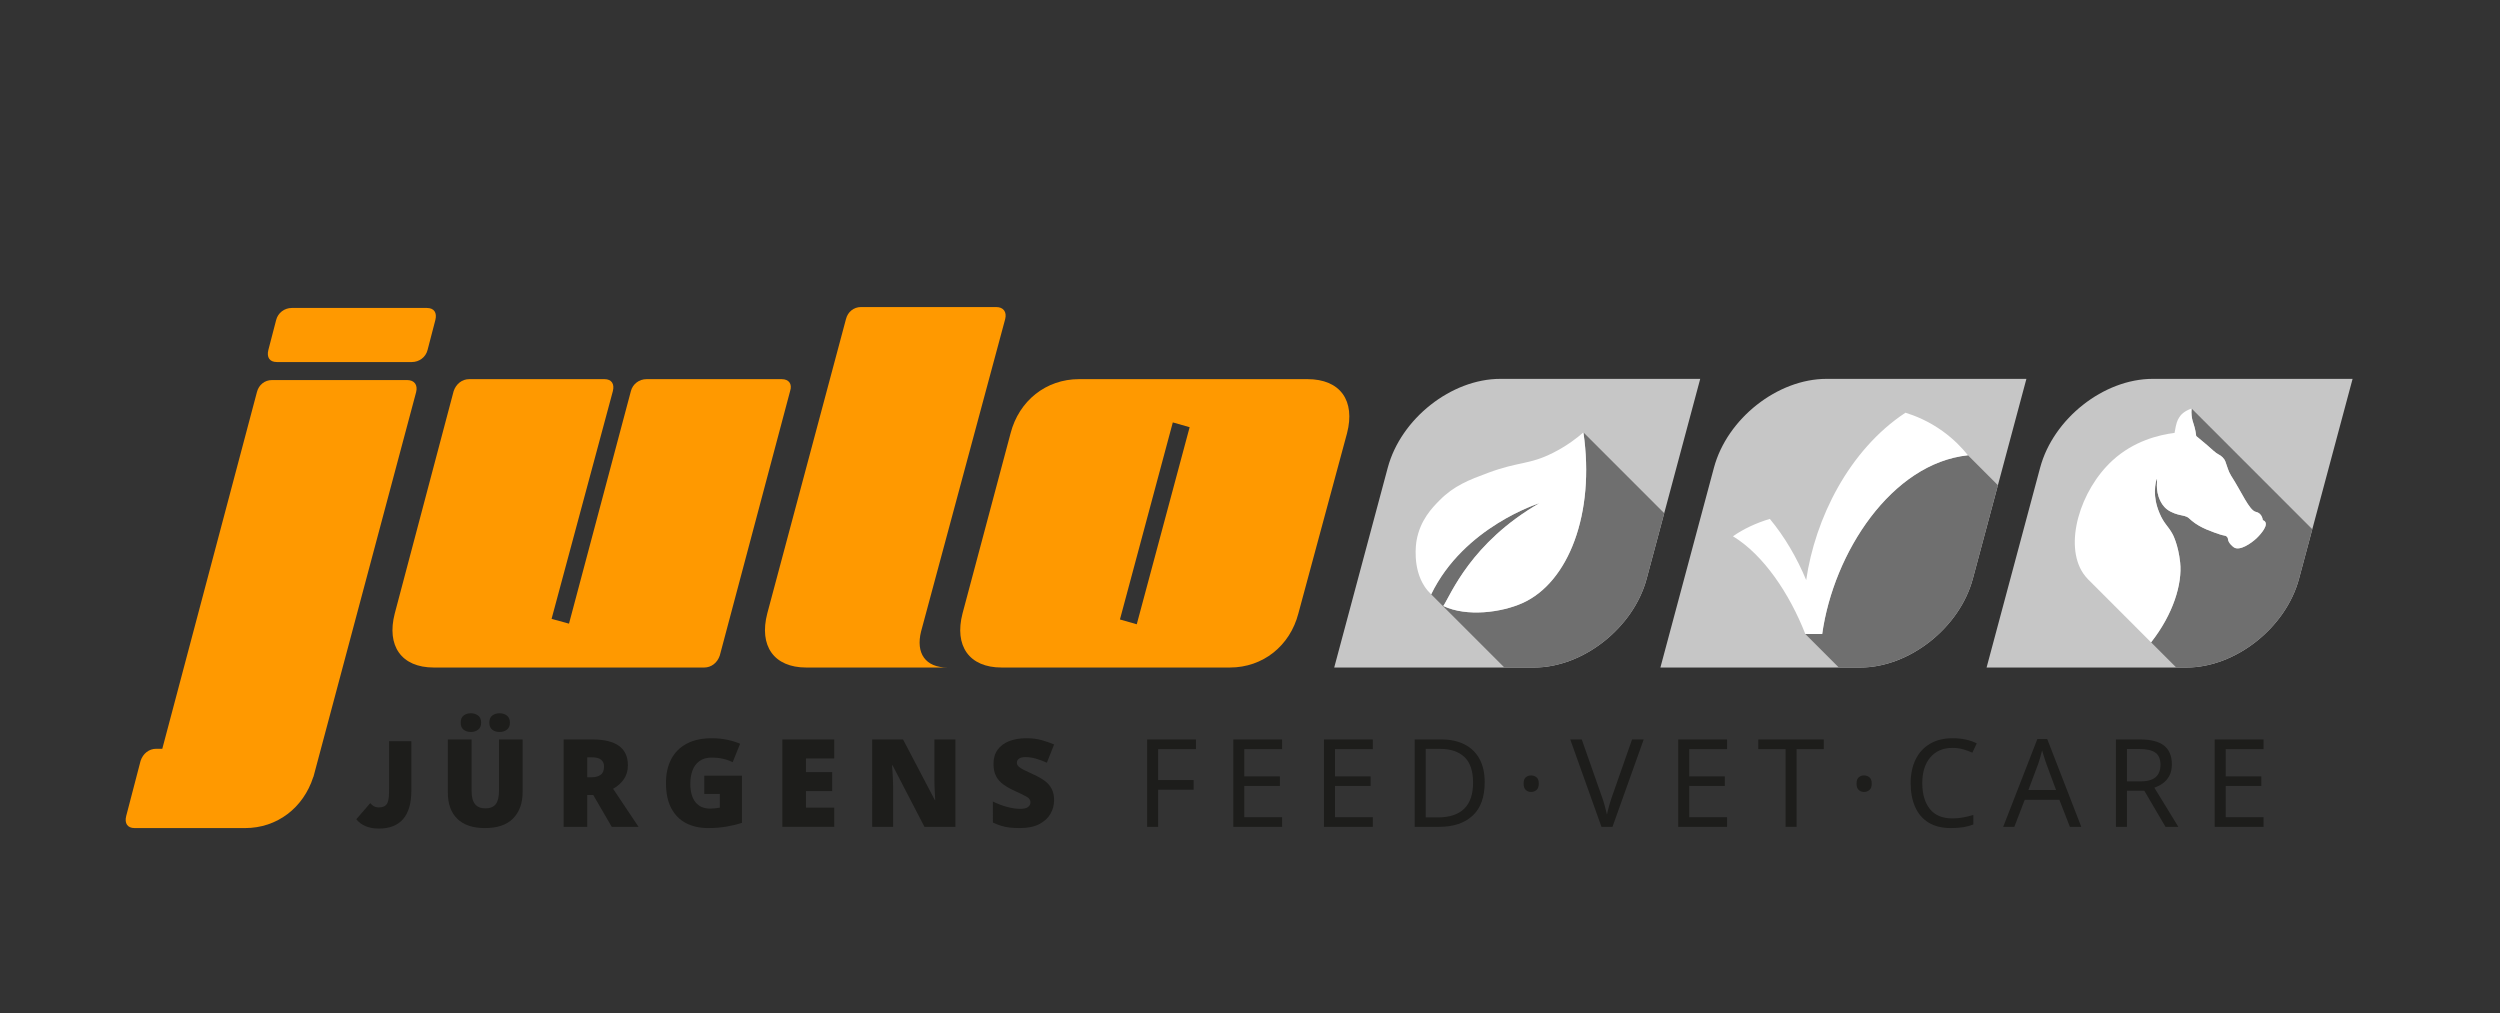 <?xml version="1.0" encoding="UTF-8" standalone="no"?>
<svg
   width="491"
   height="199"
   viewBox="0 0 491 199"
   version="1.1"
   xml:space="preserve"
   style="clip-rule:evenodd;fill-rule:evenodd;stroke-linejoin:round;stroke-miterlimit:2"
   id="svg34"
   sodipodi:docname="logo.svg"
   inkscape:version="1.3.2 (091e20e, 2023-11-25, custom)"
   xmlns:inkscape="http://www.inkscape.org/namespaces/inkscape"
   xmlns:sodipodi="http://sodipodi.sourceforge.net/DTD/sodipodi-0.dtd"
   xmlns="http://www.w3.org/2000/svg"
   xmlns:svg="http://www.w3.org/2000/svg"><rect x="0" y="0" width="491" height="199" fill="#333333" stroke="none"/><defs
   id="defs34" /><sodipodi:namedview
   id="namedview34"
   pagecolor="#ffffff"
   bordercolor="#000000"
   borderopacity="0.25"
   inkscape:showpageshadow="2"
   inkscape:pageopacity="0.0"
   inkscape:pagecheckerboard="0"
   inkscape:deskcolor="#d1d1d1"
   inkscape:zoom="1.6415479"
   inkscape:cx="245.5"
   inkscape:cy="99.296526"
   inkscape:window-width="1920"
   inkscape:window-height="1010"
   inkscape:window-x="-6"
   inkscape:window-y="-6"
   inkscape:window-maximized="1"
   inkscape:current-layer="svg34" />
    <g
   id="Slogan">
        <g
   transform="translate(80.789,152.997)"
   id="g1">
            <path
   d="m 0,2.306 c 0,4.879 -2.139,7.427 -6.369,7.427 -2.138,0 -3.556,-0.722 -4.445,-1.827 l 2.739,-3.172 c 0.433,0.505 0.913,0.841 1.658,0.841 1.923,0 2.043,-1.25 2.043,-3.654 V -7.427 H 0 Z"
   style="fill:#1d1d1b;fill-rule:nonzero"
   id="path1" />
        </g>
        <g
   transform="translate(96.106,160.781)"
   id="g2">
            <path
   d="m 0,-18.847 c 0,-0.641 0.192,-1.109 0.577,-1.406 0.384,-0.296 0.865,-0.445 1.443,-0.445 0.544,0 1.017,0.149 1.418,0.445 0.4,0.297 0.601,0.765 0.601,1.406 0,0.625 -0.201,1.086 -0.601,1.383 -0.401,0.297 -0.874,0.444 -1.418,0.444 -0.578,0 -1.059,-0.147 -1.443,-0.444 C 0.192,-17.761 0,-18.222 0,-18.847 m -5.625,0 c 0,-0.641 0.192,-1.109 0.577,-1.406 0.384,-0.296 0.857,-0.445 1.418,-0.445 0.545,0 1.018,0.149 1.419,0.445 0.4,0.297 0.6,0.765 0.6,1.406 0,0.625 -0.2,1.086 -0.6,1.383 -0.401,0.297 -0.874,0.444 -1.419,0.444 -0.561,0 -1.034,-0.147 -1.418,-0.444 -0.385,-0.297 -0.577,-0.758 -0.577,-1.383 m 12.164,3.294 v 10.337 c 0,2.163 -0.617,3.882 -1.851,5.156 -1.234,1.275 -3.085,1.911 -5.553,1.911 -2.372,0 -4.179,-0.604 -5.421,-1.814 -1.242,-1.21 -1.863,-2.929 -1.863,-5.157 v -10.433 h 4.663 v 10.072 c 0,1.218 0.229,2.1 0.685,2.645 0.457,0.545 1.126,0.817 2.008,0.817 0.945,0 1.63,-0.276 2.055,-0.829 0.425,-0.554 0.637,-1.438 0.637,-2.657 v -10.048 z"
   style="fill:#1d1d1b;fill-rule:nonzero"
   id="path2" />
        </g>
        <g
   transform="translate(116.251,158.882)"
   id="g3">
            <path
   d="m 0,-10.144 h -0.914 v 3.918 h 0.866 c 0.705,0 1.286,-0.156 1.743,-0.469 C 2.151,-7.007 2.38,-7.564 2.38,-8.366 2.38,-8.91 2.191,-9.342 1.815,-9.664 1.438,-9.984 0.833,-10.144 0,-10.144 m 0.072,-3.51 c 4.664,0 6.995,1.691 6.995,5.072 0,1.042 -0.26,1.948 -0.781,2.717 -0.521,0.769 -1.23,1.403 -2.127,1.899 l 5,7.476 H 3.895 L 0.264,-2.74 h -1.178 v 6.25 h -4.639 v -17.164 z"
   style="fill:#1d1d1b;fill-rule:nonzero"
   id="path3" />
        </g>
        <g
   transform="translate(138.319,155.278)"
   id="g4">
            <path
   d="M 0,-2.934 H 7.404 V 6.322 C 6.506,6.627 5.489,6.875 4.351,7.067 3.213,7.259 2.02,7.355 0.769,7.355 -0.882,7.355 -2.328,7.035 -3.57,6.394 -4.812,5.753 -5.782,4.775 -6.479,3.461 -7.176,2.147 -7.524,0.488 -7.524,-1.515 c 0,-1.795 0.344,-3.35 1.033,-4.664 0.689,-1.314 1.703,-2.328 3.041,-3.041 1.338,-0.713 2.985,-1.069 4.94,-1.069 1.074,0 2.092,0.103 3.053,0.312 0.962,0.208 1.795,0.465 2.5,0.769 L 5.577,-5.579 C 4.968,-5.882 4.327,-6.111 3.654,-6.263 2.981,-6.415 2.268,-6.492 1.515,-6.492 c -1.026,0 -1.851,0.233 -2.476,0.698 -0.625,0.464 -1.079,1.082 -1.359,1.85 -0.281,0.77 -0.421,1.619 -0.421,2.549 0,1.603 0.337,2.824 1.01,3.666 0.673,0.841 1.635,1.262 2.885,1.262 0.272,0 0.605,-0.02 0.997,-0.06 C 2.544,3.433 2.845,3.388 3.053,3.34 V 0.648 H 0 Z"
   style="fill:#1d1d1b;fill-rule:nonzero"
   id="path4" />
        </g>
        <g
   transform="translate(163.848,145.228)"
   id="g5">
            <path
   d="M 0,17.164 H -10.193 V 0 H 0 v 3.726 h -5.553 v 2.692 h 5.144 v 3.726 H -5.553 V 13.39 H 0 Z"
   style="fill:#1d1d1b;fill-rule:nonzero"
   id="path5" />
        </g>
        <g
   transform="translate(187.648,145.228)"
   id="g6">
            <path
   d="M 0,17.164 H -6.082 L -12.356,5.072 h -0.097 c 0.048,0.561 0.084,1.066 0.108,1.515 0.025,0.448 0.049,0.925 0.073,1.43 0.023,0.504 0.036,0.973 0.036,1.406 v 7.741 h -4.111 V 0 h 6.058 l 6.25,11.924 h 0.072 C -3.999,11.379 -4.027,10.89 -4.051,10.457 -4.075,10.024 -4.095,9.567 -4.111,9.087 -4.127,8.605 -4.135,8.165 -4.135,7.765 V 0 H 0 Z"
   style="fill:#1d1d1b;fill-rule:nonzero"
   id="path6" />
        </g>
        <g
   transform="translate(207.024,150.445)"
   id="g7">
            <path
   d="m 0,6.731 c 0,0.946 -0.237,1.831 -0.709,2.656 -0.473,0.826 -1.202,1.499 -2.188,2.02 -0.985,0.521 -2.264,0.781 -3.834,0.781 -0.786,0 -1.471,-0.036 -2.056,-0.108 -0.585,-0.072 -1.133,-0.188 -1.646,-0.349 -0.513,-0.159 -1.042,-0.368 -1.587,-0.625 V 6.971 c 0.929,0.466 1.867,0.822 2.813,1.071 0.945,0.248 1.803,0.372 2.572,0.372 0.689,0 1.194,-0.121 1.514,-0.361 C -4.8,7.813 -4.64,7.508 -4.64,7.14 -4.64,6.691 -4.876,6.331 -5.349,6.058 -5.822,5.786 -6.619,5.393 -7.741,4.88 -8.59,4.496 -9.328,4.079 -9.953,3.63 -10.578,3.181 -11.058,2.636 -11.395,1.996 -11.731,1.355 -11.9,0.545 -11.9,-0.433 c 0,-1.106 0.273,-2.031 0.817,-2.776 0.545,-0.746 1.303,-1.306 2.272,-1.683 0.97,-0.376 2.096,-0.565 3.378,-0.565 1.121,0 2.131,0.128 3.029,0.384 0.897,0.257 1.698,0.537 2.404,0.842 l -1.418,3.582 c -0.738,-0.337 -1.463,-0.604 -2.176,-0.806 -0.713,-0.2 -1.374,-0.299 -1.983,-0.299 -0.61,0 -1.05,0.103 -1.322,0.312 -0.273,0.208 -0.409,0.473 -0.409,0.793 0,0.273 0.104,0.513 0.312,0.721 0.208,0.209 0.557,0.437 1.046,0.685 0.489,0.249 1.158,0.565 2.008,0.95 0.833,0.384 1.542,0.794 2.127,1.226 0.585,0.433 1.034,0.953 1.346,1.563 C -0.156,5.105 0,5.85 0,6.731"
   style="fill:#1d1d1b;fill-rule:nonzero"
   id="path7" />
        </g>
        <g
   transform="translate(227.457,145.228)"
   id="g8">
            <path
   d="M 0,17.164 H -2.164 V 0 H 7.428 V 1.898 H 0 V 7.98 h 6.971 v 1.9 H 0 Z"
   style="fill:#1d1d1b;fill-rule:nonzero"
   id="path8" />
        </g>
        <g
   transform="translate(251.809,145.228)"
   id="g9">
            <path
   d="M 0,17.164 H -9.591 V 0 H 0 V 1.898 H -7.428 V 7.26 h 6.995 v 1.875 h -6.995 v 6.13 H 0 Z"
   style="fill:#1d1d1b;fill-rule:nonzero"
   id="path9" />
        </g>
        <g
   transform="translate(269.623,145.228)"
   id="g10">
            <path
   d="M 0,17.164 H -9.592 V 0 H 0 V 1.898 H -7.429 V 7.26 h 6.996 v 1.875 h -6.996 v 6.13 H 0 Z"
   style="fill:#1d1d1b;fill-rule:nonzero"
   id="path10" />
        </g>
        <g
   transform="translate(289.311,153.908)"
   id="g11">
            <path
   d="M 0,-0.194 C 0,-2.485 -0.565,-4.164 -1.695,-5.23 -2.824,-6.296 -4.424,-6.829 -6.491,-6.829 H -9.304 V 6.634 h 2.332 C -2.324,6.634 0,4.358 0,-0.194 m 2.284,-0.071 c 0,2.9 -0.79,5.084 -2.368,6.55 -1.579,1.466 -3.778,2.2 -6.599,2.2 h -4.784 V -8.679 h 5.288 c 1.715,0 3.21,0.32 4.484,0.961 1.274,0.641 2.256,1.587 2.945,2.837 0.688,1.249 1.034,2.789 1.034,4.616"
   style="fill:#1d1d1b;fill-rule:nonzero"
   id="path11" />
        </g>
        <g
   transform="translate(299.238,153.931)"
   id="g12">
            <path
   d="m 0,-0.025 c 0,-0.593 0.145,-1.01 0.433,-1.25 0.289,-0.24 0.633,-0.36 1.034,-0.36 0.4,0 0.753,0.12 1.057,0.36 0.305,0.24 0.457,0.657 0.457,1.25 0,0.577 -0.152,0.994 -0.457,1.25 C 2.22,1.482 1.867,1.61 1.467,1.61 1.066,1.61 0.722,1.482 0.433,1.225 0.145,0.969 0,0.552 0,-0.025"
   style="fill:#1d1d1b;fill-rule:nonzero"
   id="path12" />
        </g>
        <g
   transform="translate(322.821,162.392)"
   id="g13">
            <path
   d="M 0,-17.164 -6.13,0 h -2.164 l -6.13,-17.164 h 2.26 l 3.87,11.01 c 0.257,0.705 0.469,1.366 0.638,1.983 0.168,0.617 0.315,1.206 0.444,1.767 0.112,-0.561 0.256,-1.154 0.433,-1.779 0.175,-0.625 0.392,-1.298 0.649,-2.019 l 3.846,-10.962 z"
   style="fill:#1d1d1b;fill-rule:nonzero"
   id="path13" />
        </g>
        <g
   transform="translate(339.193,145.228)"
   id="g14">
            <path
   d="M 0,17.164 H -9.592 V 0 H 0 V 1.898 H -7.429 V 7.26 h 6.996 v 1.875 h -6.996 v 6.13 H 0 Z"
   style="fill:#1d1d1b;fill-rule:nonzero"
   id="path14" />
        </g>
        <g
   transform="translate(352.848,145.228)"
   id="g15">
            <path
   d="M 0,17.164 H -2.163 V 1.898 H -7.524 V 0 H 5.337 V 1.898 H 0 Z"
   style="fill:#1d1d1b;fill-rule:nonzero"
   id="path15" />
        </g>
        <g
   transform="translate(364.627,153.931)"
   id="g16">
            <path
   d="m 0,-0.025 c 0,-0.593 0.145,-1.01 0.433,-1.25 0.289,-0.24 0.633,-0.36 1.034,-0.36 0.4,0 0.753,0.12 1.057,0.36 0.305,0.24 0.457,0.657 0.457,1.25 0,0.577 -0.152,0.994 -0.457,1.25 C 2.22,1.482 1.867,1.61 1.467,1.61 1.066,1.61 0.722,1.482 0.433,1.225 0.145,0.969 0,0.552 0,-0.025"
   style="fill:#1d1d1b;fill-rule:nonzero"
   id="path16" />
        </g>
        <g
   transform="translate(383.475,160.735)"
   id="g17">
            <path
   d="m 0,-13.848 c -1.844,0 -3.294,0.617 -4.352,1.852 -1.057,1.234 -1.586,2.924 -1.586,5.072 0,2.132 0.493,3.818 1.478,5.06 0.985,1.243 2.464,1.863 4.436,1.863 0.737,0 1.442,-0.064 2.115,-0.192 0.673,-0.129 1.338,-0.289 1.995,-0.481 V 1.201 C 3.445,1.441 2.784,1.618 2.103,1.73 1.422,1.841 0.608,1.898 -0.337,1.898 c -1.747,0 -3.206,-0.36 -4.375,-1.082 -1.17,-0.721 -2.048,-1.746 -2.633,-3.077 -0.585,-1.33 -0.877,-2.893 -0.877,-4.688 0,-1.73 0.316,-3.256 0.95,-4.579 0.632,-1.322 1.566,-2.356 2.8,-3.101 1.234,-0.745 2.733,-1.117 4.495,-1.117 1.811,0 3.39,0.336 4.737,1.008 l -0.866,1.827 C 3.365,-13.151 2.776,-13.367 2.127,-13.559 1.478,-13.751 0.769,-13.848 0,-13.848"
   style="fill:#1d1d1b;fill-rule:nonzero"
   id="path17" />
        </g>
        <g
   transform="translate(403.811,152.392)"
   id="g18">
            <path
   d="m 0,2.764 -1.923,-5.192 c -0.048,-0.128 -0.128,-0.361 -0.24,-0.698 -0.112,-0.336 -0.221,-0.684 -0.324,-1.046 -0.105,-0.36 -0.19,-0.636 -0.253,-0.829 -0.128,0.497 -0.261,0.983 -0.397,1.455 -0.136,0.473 -0.253,0.845 -0.348,1.118 L -5.433,2.764 Z M 2.717,10 0.649,4.688 H -6.153 L -8.197,10 h -2.188 L -3.678,-7.236 H -1.73 L 4.952,10 Z"
   style="fill:#1d1d1b;fill-rule:nonzero"
   id="path18" />
        </g>
        <g
   transform="translate(420.182,160.517)"
   id="g19">
            <path
   d="m 0,-13.414 h -2.452 v 6.37 H 0.12 c 1.395,0 2.412,-0.276 3.054,-0.829 0.64,-0.553 0.961,-1.366 0.961,-2.44 0,-1.122 -0.336,-1.919 -1.01,-2.392 C 2.452,-13.178 1.41,-13.414 0,-13.414 m 0.12,-1.875 c 2.132,0 3.706,0.404 4.724,1.214 1.017,0.809 1.527,2.031 1.527,3.666 0,0.913 -0.169,1.675 -0.505,2.283 C 5.529,-7.517 5.101,-7.027 4.58,-6.659 4.059,-6.29 3.51,-6.01 2.933,-5.817 L 7.645,1.875 H 5.121 L 0.962,-5.217 h -3.414 v 7.092 h -2.163 v -17.164 z"
   style="fill:#1d1d1b;fill-rule:nonzero"
   id="path19" />
        </g>
        <g
   transform="translate(444.558,145.228)"
   id="g20">
            <path
   d="M 0,17.164 H -9.592 V 0 H 0 V 1.898 H -7.429 V 7.26 h 6.996 v 1.875 h -6.996 v 6.13 H 0 Z"
   style="fill:#1d1d1b;fill-rule:nonzero"
   id="path20" />
        </g>
    </g>
    <g
   id="julo">
        <g
   transform="translate(294.674,131.102)"
   id="g21">
            <path
   d="M 0,-56.693 H 39.249 L 28.732,-17.444 C 26.151,-7.81 16.248,0 6.614,0 h -39.249 l 10.517,-39.249 C -19.537,-48.883 -9.634,-56.693 0,-56.693"
   style="fill:#c6c6c6;fill-rule:nonzero"
   id="path21" />
        </g>
        <g
   transform="translate(422.8,131.102)"
   id="g22">
            <path
   d="M 0,-56.693 H 39.249 L 28.732,-17.444 C 26.151,-7.81 16.248,0 6.614,0 h -39.249 l 10.517,-39.249 C -19.537,-48.883 -9.634,-56.693 0,-56.693"
   style="fill:#c6c6c6;fill-rule:nonzero"
   id="path22" />
        </g>
        <g
   transform="translate(358.737,131.102)"
   id="g23">
            <path
   d="M 0,-56.693 H 39.249 L 28.732,-17.444 C 26.151,-7.81 16.248,0 6.614,0 h -39.249 l 10.517,-39.249 C -19.537,-48.883 -9.634,-56.693 0,-56.693"
   style="fill:#c6c6c6;fill-rule:nonzero"
   id="path23" />
        </g>
        <g
   transform="translate(310.983,131.102)"
   id="g24">
            <path
   d="m 0,-46.182 c 2.316,15.932 -2.935,29.488 -11.981,33.531 -4.144,1.852 -10.929,2.745 -15.532,0.569 1.489,-2.266 5.405,-12.422 18.859,-20.188 0,0 -14.824,4.611 -21.244,17.894 L -15.522,0 h 5.827 c 9.634,0 19.537,-7.81 22.118,-17.444 l 3.448,-12.867 z"
   style="fill:#6f6f6f;fill-rule:nonzero"
   id="path24" />
        </g>
        <g
   transform="translate(430.427,131.101)"
   id="g25">
            <path
   d="m 0,-50.868 c -0.086,1.053 0.047,1.848 0.196,2.392 0.151,0.554 0.374,1.067 0.564,2.029 0.081,0.412 0.126,0.755 0.152,0.982 0.876,0.758 1.631,1.331 2.117,1.77 0.874,0.788 1.752,1.577 2.15,1.775 0.641,0.32 1.207,0.789 1.466,1.479 0.348,0.927 0.587,1.944 1.11,2.756 2.089,3.245 3.556,6.797 4.849,7.111 0.102,0.025 0.458,0.096 0.781,0.38 0.395,0.346 0.546,0.839 0.608,1.248 0.177,0.066 0.381,0.179 0.496,0.384 0.562,1.002 -1.632,3.087 -1.728,3.177 -1.068,0.999 -3.282,2.53 -4.424,1.804 -0.29,-0.185 -1.097,-0.889 -1.176,-1.56 -0.01,-0.086 -0.027,-0.33 -0.204,-0.523 -0.185,-0.202 -0.446,-0.24 -0.53,-0.254 -0.939,-0.15 -3.046,-1.013 -3.501,-1.2 0,0 -1.237,-0.505 -2.243,-1.219 -0.343,-0.243 -0.669,-0.513 -0.669,-0.513 -0.283,-0.235 -0.46,-0.405 -0.528,-0.467 -0.5,-0.45 -1.182,-0.502 -1.883,-0.669 -0.281,-0.067 -1.493,-0.356 -2.426,-1.073 -0.769,-0.591 -1.138,-1.312 -1.338,-1.711 -1.041,-2.087 -0.501,-4.248 -0.637,-4.261 -0.095,-0.008 -0.391,1.062 -0.406,2.421 -0.013,1.155 0.184,2.571 0.906,4.29 0.911,2.17 1.659,2.425 2.613,4.211 0,0 1.074,2.009 1.44,5.471 0.445,4.208 -1.356,10.151 -5.711,15.692 L -3.01,0 h 1.997 c 9.634,0 19.537,-7.81 22.118,-17.444 l 2.603,-9.716 z"
   style="fill:#6f6f6f;fill-rule:nonzero"
   id="path25" />
        </g>
        <g
   transform="translate(387.469,106.856)"
   id="g26">
            <path
   d="m 0,6.801 4.92,-18.361 -5.883,-5.884 c 0.001,10e-4 0.002,0.003 0.003,0.004 -15.01,1.574 -26.394,19.121 -28.63,35.101 -0.005,0.004 -3.316,0.004 -3.315,0 l 6.584,6.584 h 4.203 c 9.634,0 19.537,-7.81 22.118,-17.444"
   style="fill:#6f6f6f;fill-rule:nonzero"
   id="path26" />
        </g>
        <g
   transform="translate(381.564,120.875)"
   id="g27">
            <path
   d="m 0,-36.173 c -2.779,-2.005 -5.451,-3.067 -7.332,-3.646 -11.116,7.333 -17.748,20.807 -19.496,32.875 -1.818,-4.376 -4.229,-8.512 -7.143,-12.022 -2.679,0.81 -5.149,1.948 -7.239,3.417 5.974,3.612 11.107,11.246 14.21,19.192 -0.001,0.003 3.31,0.003 3.315,0 V 3.642 c 2.236,-15.98 13.62,-33.526 28.63,-35.1 C 3.852,-32.828 2.243,-34.554 0,-36.173"
   style="fill:#ffffff;fill-rule:nonzero"
   id="path27" />
        </g>
        <g
   transform="translate(310.982,121.196)"
   id="g28">
            <path
   d="m 0,-36.276 c -1.209,1.066 -3.215,2.63 -5.984,4.026 -4.694,2.368 -6.644,1.655 -12.719,3.91 -3.782,1.405 -6.699,2.525 -9.527,5.383 -1.424,1.439 -3.848,3.889 -4.546,7.973 -0.081,0.47 -0.846,5.307 1.596,8.989 0.373,0.563 0.804,1.07 1.282,1.526 6.419,-13.283 21.244,-17.895 21.244,-17.895 -13.454,7.766 -17.37,17.922 -18.858,20.188 C -22.91,0 -16.125,-0.893 -11.981,-2.745 -2.935,-6.788 2.316,-20.344 0,-36.276"
   style="fill:#ffffff;fill-rule:nonzero"
   id="path28" />
        </g>
        <g
   transform="translate(424.129,105.609)"
   id="g29">
            <path
   d="m 0,-4.828 c -0.722,-1.718 -0.918,-3.135 -0.906,-4.289 0.015,-1.36 0.311,-2.43 0.406,-2.421 0.136,0.012 -0.404,2.173 0.638,4.26 0.199,0.4 0.568,1.12 1.337,1.711 0.934,0.718 2.145,1.007 2.427,1.074 0.7,0.166 1.382,0.218 1.882,0.668 0.068,0.062 0.245,0.232 0.529,0.467 0,0 0.325,0.27 0.669,0.513 1.005,0.714 2.242,1.22 2.242,1.22 0.456,0.186 2.563,1.049 3.501,1.2 0.084,0.013 0.345,0.051 0.53,0.253 0.177,0.193 0.194,0.438 0.204,0.523 0.079,0.672 0.886,1.376 1.176,1.56 1.142,0.727 3.357,-0.805 4.424,-1.803 0.096,-0.091 2.29,-2.175 1.728,-3.178 -0.115,-0.205 -0.318,-0.318 -0.496,-0.384 -0.061,-0.409 -0.213,-0.902 -0.608,-1.248 -0.323,-0.283 -0.679,-0.355 -0.78,-0.379 -1.294,-0.314 -2.76,-3.866 -4.85,-7.112 -0.523,-0.812 -0.762,-1.829 -1.11,-2.756 -0.259,-0.69 -0.824,-1.159 -1.465,-1.479 -0.398,-0.198 -1.277,-0.987 -2.15,-1.775 -0.487,-0.439 -1.242,-1.012 -2.118,-1.77 -0.025,-0.227 -0.071,-0.569 -0.152,-0.981 -0.19,-0.963 -0.413,-1.476 -0.564,-2.029 -0.149,-0.545 -0.282,-1.34 -0.196,-2.393 -1.467,0.509 -2.128,1.232 -2.457,1.793 -0.344,0.584 -0.544,0.922 -0.886,2.996 -3.146,0.4 -8.01,1.599 -12.154,5.38 -6.413,5.851 -9.624,16.538 -5.781,22.22 0.366,0.542 0.732,0.942 0.982,1.194 l 12.34,12.341 C 2.697,15.006 4.498,9.062 4.054,4.854 3.688,1.392 2.614,-0.617 2.614,-0.617 1.659,-2.403 0.912,-2.658 0,-4.828"
   style="fill:#ffffff;fill-rule:nonzero"
   id="path29" />
        </g>
        <g
   transform="translate(108.329,84.021)"
   id="g30">
            <path
   d="m 0,37.523 3.422,0.943 12.154,-45.664 c 0.354,-1.416 1.652,-2.36 3.068,-2.36 h 26.548 c 1.416,0 2.124,0.944 1.653,2.36 L 33.039,44.72 c -0.472,1.416 -1.652,2.361 -3.067,2.361 h -53.099 c -6.372,0 -9.322,-4.248 -7.67,-10.62 l 11.564,-43.659 c 0.472,-1.416 1.652,-2.36 3.067,-2.36 h 26.55 c 1.416,0 2.006,0.944 1.652,2.36 z"
   style="fill:#ff9900;fill-rule:nonzero"
   id="path30" />
        </g>
        <g
   transform="translate(158.362,60.304)"
   id="g31">
            <path
   d="m 0,70.798 c -6.372,0 -9.322,-4.248 -7.67,-10.62 L 7.788,2.36 C 8.142,0.944 9.321,0 10.737,0 h 26.55 c 1.415,0 2.123,0.944 1.77,2.36 l -16.52,61.358 c -1.061,4.248 0.826,7.08 5.192,7.08 z"
   style="fill:#ff9900;fill-rule:nonzero"
   id="path31" />
        </g>
        <g
   transform="translate(233.644,121.661)"
   id="g32">
            <path
   d="m 0,-37.758 -3.304,-0.944 -10.384,38.703 3.304,0.943 z M 21.357,-1.18 C 19.705,5.192 14.396,9.44 7.906,9.44 h -44.839 c -6.372,0 -9.322,-4.248 -7.67,-10.62 l 9.44,-35.398 c 1.652,-6.372 6.962,-10.62 13.452,-10.62 h 44.838 c 6.49,0 9.44,4.248 7.788,10.62 z"
   style="fill:#ff9900;fill-rule:nonzero"
   id="path32" />
        </g>
        <g
   transform="translate(79.96,162.634)"
   id="g33">
            <path
   d="m 0,-87.99 h -26.549 c -1.416,0 -2.596,0.944 -2.95,2.36 l -18.587,70.057 -0.012,-0.002 h -1.18 c -1.416,0 -2.596,0.944 -3.068,2.36 l -2.832,10.856 C -55.532,-0.943 -54.942,0 -53.526,0 h 21.711 c 6.28,0 11.446,-3.984 13.377,-10.016 l 0.024,0.004 0.13,-0.484 c 0.011,-0.042 0.027,-0.081 0.039,-0.123 L -18.251,-10.62 1.77,-85.63 C 2.124,-87.046 1.416,-87.99 0,-87.99"
   style="fill:#ff9900;fill-rule:nonzero"
   id="path33" />
        </g>
        <g
   transform="translate(83.854,71.104)"
   id="g34">
            <path
   d="m 0,-10.62 h -26.549 c -1.416,0 -2.714,0.944 -3.068,2.36 l -1.534,5.9 C -31.505,-0.944 -30.915,0 -29.499,0 H -2.95 c 1.416,0 2.714,-0.944 3.068,-2.36 l 1.534,-5.9 C 2.006,-9.676 1.416,-10.62 0,-10.62"
   style="fill:#ff9900;fill-rule:nonzero"
   id="path34" />
        </g>
    </g>
</svg>
